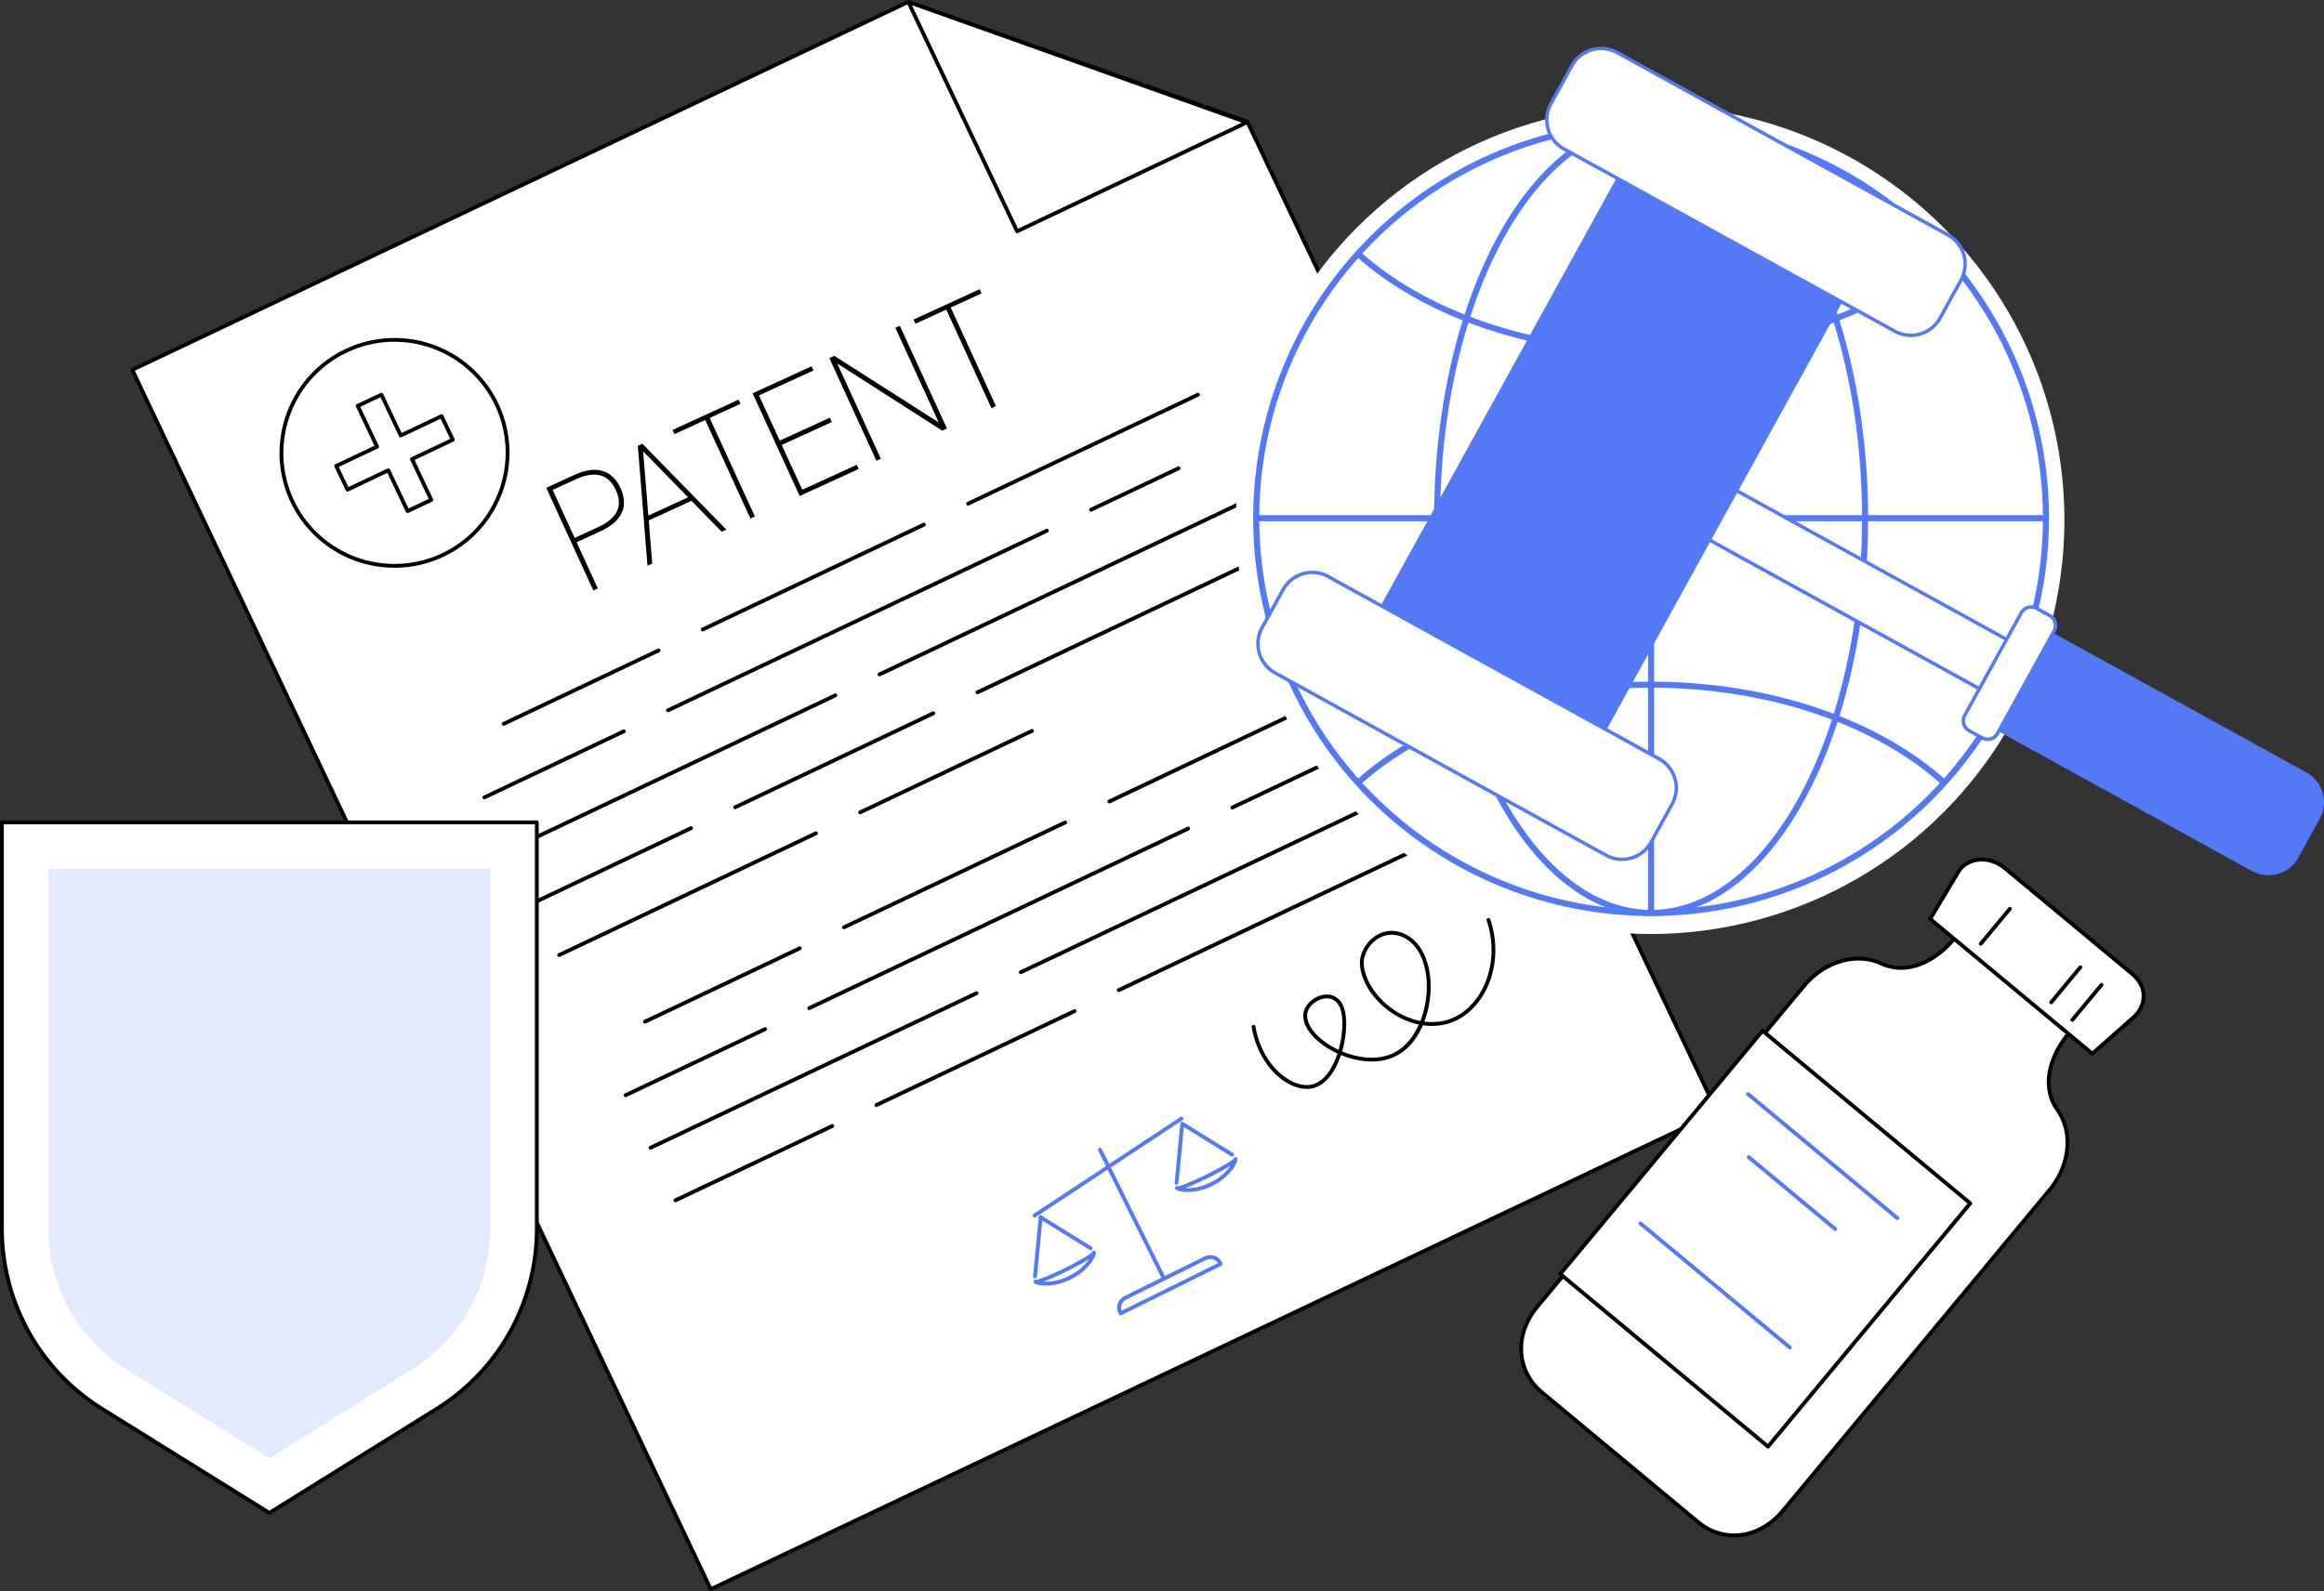 <svg xmlns="http://www.w3.org/2000/svg" viewBox="0 0 2672.2 1830"><rect x="0" y="0" width="2672.2" height="1830" fill="#333333" stroke="none"/><defs><style>.cls-1{fill:#fff;}.cls-2{fill:#5479f7;}.cls-3{fill:none;stroke:#5479f7;stroke-width:7px;}.cls-3,.cls-5{stroke-miterlimit:10;}.cls-4{fill:#e2eaff;}.cls-5{stroke:#000;stroke-width:2px;}</style></defs><g id="&#x56FE;&#x5C42;_2" data-name="&#x56FE;&#x5C42; 2"><g id="Illustration"><g id="Medical_patent" data-name="Medical patent"><polygon class="cls-1" points="152.18 425.37 1044.39 2.2 1434.18 140 1974.36 1279.06 817.25 1827.8 152.18 425.37"></polygon><path d="M817.25,1830a2.06,2.06,0,0,1-.74-.13,2.17,2.17,0,0,1-1.25-1.13L150.19,426.32a2.2,2.2,0,0,1,1-2.93L1043.44.21a2.18,2.18,0,0,1,1.68-.08l389.8,137.8a2.17,2.17,0,0,1,1.25,1.13l540.18,1139.06a2.2,2.2,0,0,1-1,2.93L818.19,1829.79A2.22,2.22,0,0,1,817.25,1830ZM155.11,426.42,818.29,1824.87,1971.43,1278,1432.59,141.77,1044.51,4.58Z"></path><path class="cls-2" d="M1338.39,1472.9a2.2,2.2,0,0,1-2-1.22l-73.61-148.33a2.2,2.2,0,0,1,4-1.95l73.61,148.32a2.2,2.2,0,0,1-1,3A2.1,2.1,0,0,1,1338.39,1472.9Z"></path><path class="cls-2" d="M1189.47,1400.31a2.2,2.2,0,0,1-1.21-4l169-111.63a2.2,2.2,0,1,1,2.42,3.68l-169,111.63A2.22,2.22,0,0,1,1189.47,1400.31Z"></path><path class="cls-1" d="M1403.57,1453.69l-115.06,56.93-.4-.8a12.82,12.82,0,0,1,5.8-17.17l92.1-45.57a12.82,12.82,0,0,1,17.17,5.81Z"></path><path class="cls-2" d="M1288.51,1512.83a2.19,2.19,0,0,1-2-1.23l-.4-.8a15,15,0,0,1,6.8-20.12l92.09-45.57a15,15,0,0,1,20.12,6.8l.4.81a2.2,2.2,0,0,1-1,2.94l-115.06,56.94A2.3,2.3,0,0,1,1288.51,1512.83ZM1391.68,1448a10.54,10.54,0,0,0-4.7,1.11l-92.09,45.57a10.6,10.6,0,0,0-5.31,13l111-54.91a10.54,10.54,0,0,0-5.46-4.22A10.83,10.83,0,0,0,1391.68,1448Z"></path><path class="cls-2" d="M1352.84,1362.61h-.21a2.2,2.2,0,0,1-2-2.4l6.54-67.92a2.21,2.21,0,0,1,3.35-1.66l57.36,35.55a2.2,2.2,0,1,1-2.33,3.74l-54.34-33.68-6.2,64.39A2.2,2.2,0,0,1,1352.84,1362.61Z"></path><path class="cls-1" d="M1388.39,1352.66c-18.61,9.21-34.36,15.33-35.18,13.68.82,1.65,17.8,6.37,39.74-4.48,21.66-10.72,28.48-27.22,27.66-28.87C1421.43,1334.64,1407,1343.45,1388.39,1352.66Z"></path><path class="cls-2" d="M1365.22,1371c-5.85,0-10.29-1-12.52-2.31a2.39,2.39,0,0,1-1.47-1.34,2.2,2.2,0,0,1,3-2.91c2.79-.21,15.3-4.88,33.16-13.71s29.16-16,31-18a2.18,2.18,0,0,1,1.19-1.63,2.21,2.21,0,0,1,3,1,2.49,2.49,0,0,1,.25,1.71c-.25,3.37-3.73,8.81-5.88,11.63a64.52,64.52,0,0,1-23,18.48A65.67,65.67,0,0,1,1365.22,1371Zm-2.55-4.48c6.63.43,17-.51,29.3-6.59s19.25-13.7,23-19.26l-2,1.24c-6.14,3.75-14.51,8.28-23.57,12.76s-17.74,8.39-24.44,11Z"></path><path class="cls-1" d="M1196.63,1400.11l-6.55,67.92Z"></path><path class="cls-2" d="M1190.09,1470.23h-.22a2.2,2.2,0,0,1-2-2.4l6.55-67.92a2.22,2.22,0,0,1,2.4-2,2.19,2.19,0,0,1,2,2.4l-6.55,67.92A2.19,2.19,0,0,1,1190.09,1470.23Z"></path><path class="cls-1" d="M1225.64,1460.28c-18.61,9.21-34.36,15.33-35.18,13.68.82,1.65,17.8,6.37,39.73-4.48,21.67-10.72,28.49-27.22,27.67-28.88C1258.68,1442.26,1244.25,1451.07,1225.64,1460.28Z"></path><path class="cls-2" d="M1202.61,1478.61h-.21c-3.53,0-10-.58-12.77-2.46a2.48,2.48,0,0,1-1.15-1.22,2.26,2.26,0,0,1-.23-1,2.2,2.2,0,0,1,3.25-1.94c2.8-.21,15.31-4.88,33.16-13.72s29.17-16,31-18a2.2,2.2,0,0,1,4.15-.63,2.41,2.41,0,0,1,.26,1.7c-.26,3.37-3.74,8.82-5.88,11.64a64.52,64.52,0,0,1-23,18.48C1219.24,1477.35,1209.09,1478.61,1202.61,1478.61Zm-2.69-4.51c6.64.43,17-.51,29.3-6.6s19.25-13.69,23-19.25l-2,1.24c-6.13,3.74-14.5,8.28-23.56,12.76s-17.74,8.39-24.45,11Z"></path><path class="cls-2" d="M1254,1437.86a2.13,2.13,0,0,1-1.16-.33L1195.47,1402a2.2,2.2,0,1,1,2.32-3.74l57.35,35.55a2.2,2.2,0,0,1-1.16,4.07Z"></path><polygon class="cls-1" points="1169.5 266.03 1433.61 140.78 1044.39 2.2 1169.5 266.03"></polygon><path d="M1169.5,268.23a2.22,2.22,0,0,1-2-1.26L1042.4,3.15a2.2,2.2,0,0,1,2.72-3L1434.35,138.7a2.21,2.21,0,0,1,.21,4.07L1170.44,268A2.22,2.22,0,0,1,1169.5,268.23ZM1048.65,6.06l121.89,257,257.32-122Z"></path><path d="M1275.64,924a2.2,2.2,0,0,1-1-4.19l264.19-125.29a2.2,2.2,0,0,1,1.89,4L1276.58,923.82A2.09,2.09,0,0,1,1275.64,924Z"></path><path d="M970.5,1068.74a2.2,2.2,0,0,1-.94-4.19L1223.79,944a2.2,2.2,0,1,1,1.89,4L971.45,1068.53A2.3,2.3,0,0,1,970.5,1068.74Z"></path><path d="M741.65,1177.27a2.2,2.2,0,0,1-.94-4.19l177.94-84.39a2.2,2.2,0,1,1,1.89,4l-177.95,84.39A2.22,2.22,0,0,1,741.65,1177.27Z"></path><path d="M1417.08,931a2.21,2.21,0,0,1-.95-4.2l100.52-47.66a2.2,2.2,0,1,1,1.88,4L1418,930.79A2.15,2.15,0,0,1,1417.08,931Z"></path><path d="M930.62,1161.69a2.2,2.2,0,0,1-.94-4.19L1365.23,951a2.2,2.2,0,0,1,1.88,4L931.57,1161.48A2.3,2.3,0,0,1,930.62,1161.69Z"></path><path d="M719.41,1261.86a2.2,2.2,0,0,1-.94-4.19l160.31-76a2.2,2.2,0,0,1,1.88,4l-160.3,76A2.16,2.16,0,0,1,719.41,1261.86Z"></path><path d="M1173.77,1120.43a2.2,2.2,0,0,1-.94-4.19l423.38-200.78a2.2,2.2,0,1,1,1.89,4l-423.39,200.79A2.22,2.22,0,0,1,1173.77,1120.43Z"></path><path d="M748.08,1322.3a2.2,2.2,0,0,1-1-4.19l374.79-177.73a2.2,2.2,0,0,1,1.89,4L749,1322.09A2.22,2.22,0,0,1,748.08,1322.3Z"></path><path d="M1286.46,1141a2.2,2.2,0,0,1-1-4.19L1624.88,975.9a2.2,2.2,0,0,1,1.89,4L1287.4,1140.82A2.22,2.22,0,0,1,1286.46,1141Z"></path><path d="M1007.86,1273.15a2.2,2.2,0,0,1-1-4.19l227.7-108a2.2,2.2,0,0,1,1.89,4l-227.7,108A2.29,2.29,0,0,1,1007.86,1273.15Z"></path><path d="M776.75,1382.75a2.2,2.2,0,0,1-1-4.19L956,1293.1a2.2,2.2,0,0,1,1.89,4l-180.21,85.46A2.29,2.29,0,0,1,776.75,1382.75Z"></path><path d="M1113.2,581.5a2.2,2.2,0,0,1-.94-4.19L1376.44,452a2.2,2.2,0,0,1,1.89,4L1114.14,581.29A2.22,2.22,0,0,1,1113.2,581.5Z"></path><path d="M808.06,726.2a2.2,2.2,0,0,1-.94-4.19l254.23-120.56a2.2,2.2,0,1,1,1.89,4L809,726A2.15,2.15,0,0,1,808.06,726.2Z"></path><path d="M579.21,834.73a2.2,2.2,0,0,1-1-4.19l178-84.39a2.2,2.2,0,0,1,1.88,4l-178,84.39A2.22,2.22,0,0,1,579.21,834.73Z"></path><path d="M1254.64,588.47a2.2,2.2,0,0,1-1-4.19l100.51-47.67a2.2,2.2,0,1,1,1.89,4l-100.51,47.67A2.29,2.29,0,0,1,1254.64,588.47Z"></path><path d="M768.18,819.16a2.2,2.2,0,0,1-.94-4.19l435.55-206.55a2.2,2.2,0,0,1,1.89,4L769.13,818.94A2.16,2.16,0,0,1,768.18,819.16Z"></path><path d="M557,919.32a2.2,2.2,0,0,1-.94-4.19l160.31-76a2.2,2.2,0,1,1,1.88,4l-160.3,76A2.3,2.3,0,0,1,557,919.32Z"></path><path d="M1011.33,777.89a2.2,2.2,0,0,1-1-4.19l423.39-200.78a2.2,2.2,0,1,1,1.89,4L1012.27,777.68A2.22,2.22,0,0,1,1011.33,777.89Z"></path><path d="M585.64,979.77a2.2,2.2,0,0,1-.95-4.19L959.48,797.84a2.2,2.2,0,1,1,1.89,4L586.58,979.55A2.09,2.09,0,0,1,585.64,979.77Z"></path><path d="M1124,798.49a2.2,2.2,0,0,1-1-4.19l339.37-160.93a2.2,2.2,0,0,1,1.89,4L1125,798.28A2.08,2.08,0,0,1,1124,798.49Z"></path><path d="M845.42,930.62a2.2,2.2,0,0,1-.95-4.19l227.7-108a2.2,2.2,0,0,1,1.89,4l-227.7,108A2.15,2.15,0,0,1,845.42,930.62Z"></path><path d="M614.31,1040.21a2.2,2.2,0,0,1-.95-4.19l180.21-85.45a2.2,2.2,0,1,1,1.89,4L615.25,1040A2.14,2.14,0,0,1,614.31,1040.21Z"></path><path d="M989.06,936.54a2.2,2.2,0,0,1-.94-4.19l197.57-93.7a2.2,2.2,0,0,1,1.89,4L990,936.32A2.09,2.09,0,0,1,989.06,936.54Z"></path><path d="M643,1100.66a2.2,2.2,0,0,1-1-4.19l295.19-140a2.2,2.2,0,1,1,1.89,4l-295.19,140A2.22,2.22,0,0,1,643,1100.66Z"></path><path d="M1502.62,1252.44c-8.53,0-17.86-3.26-26.86-9.49-18.65-12.91-32-35.33-36.55-61.52a2.2,2.2,0,0,1,4.34-.75c4.37,25,17,46.4,34.72,58.65,10.1,7,20.51,9.92,29.31,8.26,11.07-2.1,21-12.51,27.85-29.34.87-2.12,1.67-4.31,2.4-6.53a99.35,99.35,0,0,1-16.51-9.53c-15.53-11.19-23.8-24.29-22.69-35.93.9-9.44,9.75-18.69,20.58-21.52,9.41-2.46,17.83.48,23.1,8.07,7.22,10.4,7.29,34.51.89,56.47,18,7.5,39.69,10.47,57.48,2.58,14-6.22,24.19-18.8,30.76-33.43a86.82,86.82,0,0,1-30.36-12.82c-21.21-14-35.51-35.23-37.31-55.34-1.11-12.38,6.18-26.3,17.72-33.84,11.24-7.34,24.17-7.66,36.42-.91,17.93,9.87,28.27,34.49,27,64.24a116,116,0,0,1-7.17,35.25,64.34,64.34,0,0,0,27.94-2.45c16-5.17,30.29-18.35,39.27-36.16,11.63-23.1,13.25-51.39,4.43-77.62a2.2,2.2,0,0,1,4.18-1.4c9.19,27.33,7.48,56.86-4.68,81-9.5,18.85-24.75,32.84-41.84,38.37a68.85,68.85,0,0,1-31,2.47c-6.7,15.59-17.52,29.55-33.56,36.66-18.84,8.36-41.61,5.37-60.58-2.4-.73,2.18-1.53,4.34-2.39,6.44-7.47,18.25-18.52,29.61-31.1,32A30.61,30.61,0,0,1,1502.62,1252.44Zm22.94-104.14a21,21,0,0,0-5.24.7c-9,2.35-16.59,10.11-17.31,17.67-.94,9.91,6.86,21.85,20.88,31.95a95.27,95.27,0,0,0,15.24,8.86c5.83-20.44,5.95-43-.43-52.16A15.35,15.35,0,0,0,1525.56,1148.3Zm74.68-73.19a30.07,30.07,0,0,0-16.35,5c-10.23,6.68-16.7,18.92-15.73,29.76,1.66,18.52,15.53,39,35.35,52.06a82.13,82.13,0,0,0,29.67,12.34,109.21,109.21,0,0,0,7.32-34.71c1.21-28.07-8.26-51.13-24.71-60.2A32,32,0,0,0,1600.24,1075.11Z"></path><ellipse class="cls-1" cx="453.62" cy="520.88" rx="130.03" ry="129.91" transform="translate(-179.37 244.45) rotate(-25.36)"></ellipse><path d="M453.73,653a132.27,132.27,0,0,1-119.59-75.47c-31.22-65.82-3-144.79,62.86-176a132.18,132.18,0,0,1,176.09,62.71c31.22,65.82,3,144.79-62.86,176A131.54,131.54,0,0,1,453.73,653Zm-.11-259.93a127.52,127.52,0,0,0-54.73,12.4C335.21,435.69,307.94,512,338.12,575.65s106.53,90.83,170.22,60.63,90.95-106.54,60.77-170.17a128,128,0,0,0-115.49-73Z"></path><polygon class="cls-1" points="507.71 478.57 460.78 500.83 438.54 453.94 411.32 466.85 433.56 513.74 386.63 535.99 399.52 563.19 446.45 540.93 468.69 587.82 495.91 574.91 473.67 528.02 520.6 505.77 507.71 478.57"></polygon><path d="M468.69,590a2.1,2.1,0,0,1-.74-.13,2.19,2.19,0,0,1-1.25-1.12l-21.29-44.9-44.94,21.31a2.2,2.2,0,0,1-1.69.08,2.16,2.16,0,0,1-1.24-1.13l-12.9-27.19a2.22,2.22,0,0,1,1-2.94l44.94-21.31-21.29-44.9a2.2,2.2,0,0,1,1.05-2.93L437.6,452a2.22,2.22,0,0,1,1.68-.08,2.17,2.17,0,0,1,1.25,1.13l21.29,44.9,44.94-21.31a2.19,2.19,0,0,1,2.93,1l12.9,27.2a2.19,2.19,0,0,1-1,2.93l-44.94,21.31L497.9,574a2.2,2.2,0,0,1-1,2.93l-27.22,12.91A2.22,2.22,0,0,1,468.69,590Zm-22.24-51.29a2.2,2.2,0,0,1,2,1.26l21.29,44.9,23.25-11L471.68,529a2.2,2.2,0,0,1-.08-1.69,2.16,2.16,0,0,1,1.13-1.24l44.94-21.32-11-23.21-44.94,21.31a2.2,2.2,0,0,1-2.93-1.05l-21.29-44.9-23.25,11,21.3,44.9a2.21,2.21,0,0,1-1.05,2.94L389.56,537l11,23.21,44.94-21.31A2.29,2.29,0,0,1,446.45,538.73Z"></path><circle class="cls-1" cx="1897.47" cy="598.03" r="476.26"></circle><circle class="cls-3" cx="1898.47" cy="596.02" r="454.06"></circle><ellipse class="cls-3" cx="1898.47" cy="596.02" rx="246.03" ry="454.06"></ellipse><path class="cls-3" d="M1561.41,900.25c75.6-68.31,198.41-112.74,337.06-112.74s261.47,44.43,337.07,112.75"></path><path class="cls-3" d="M1561.41,291.79c75.6,68.31,198.41,112.74,337.06,112.74s261.47-44.43,337.07-112.74"></path><line class="cls-3" x1="1444.42" y1="596.02" x2="2352.53" y2="596.02"></line><line class="cls-3" x1="1898.47" y1="1050.08" x2="1898.47" y2="141.97"></line><rect class="cls-1" x="2154.18" y="422.85" width="64.75" height="566.08" transform="translate(512.95 2280.16) rotate(-61.14)"></rect><path class="cls-2" d="M2418.82,872.84a2,2,0,0,1-1-.25L1922.09,599.36a2,2,0,0,1-.78-2.69L1952.57,540a2,2,0,0,1,2.68-.78L2451,812.42a1.94,1.94,0,0,1,.94,1.18,2,2,0,0,1-.16,1.51l-31.26,56.7A2,2,0,0,1,2418.82,872.84Zm-493.09-276L2418,868.17l29.34-53.24L1955.08,543.6Z"></path><rect class="cls-2" x="1572.19" y="373.96" width="561.59" height="296.17" transform="translate(501.38 1892.9) rotate(-61.14)"></rect><path class="cls-1" d="M2230.66,365.91l24.15-43.82a38.25,38.25,0,0,0-15-52L1859.41,60.5a38.24,38.24,0,0,0-52,15l-24.15,43.82a38.25,38.25,0,0,0,15,52L2178.7,380.94A38.24,38.24,0,0,0,2230.66,365.91Z"></path><path class="cls-2" d="M2197.09,387.67a40,40,0,0,1-19.34-5L1797.39,173.05a40.28,40.28,0,0,1-15.82-54.65l24.15-43.82a40.24,40.24,0,0,1,54.65-15.81l380.36,209.62A40.24,40.24,0,0,1,2256.54,323l-24.15,43.82A40.25,40.25,0,0,1,2197.09,387.67ZM1841,57.71a36.4,36.4,0,0,0-31.81,18.78L1785,120.31a36.3,36.3,0,0,0,14.26,49.27l380.35,209.63A36.32,36.32,0,0,0,2228.93,365l24.15-43.82a36.32,36.32,0,0,0-14.26-49.27L1858.46,62.23A36.18,36.18,0,0,0,1841,57.71Zm389.66,308.2h0Z"></path><path class="cls-1" d="M1898.52,968.56l24.15-43.82a38.25,38.25,0,0,0-15-52L1527.27,663.15a38.24,38.24,0,0,0-52,15L1451.16,722a38.25,38.25,0,0,0,15,52l380.36,209.63A38.24,38.24,0,0,0,1898.52,968.56Z"></path><path class="cls-2" d="M1865,990.32a40.06,40.06,0,0,1-19.35-5L1465.24,775.7a40.24,40.24,0,0,1-15.81-54.65l24.15-43.82a40.21,40.21,0,0,1,54.65-15.81L1908.59,871a40.24,40.24,0,0,1,15.81,54.65l-24.15,43.82A40.25,40.25,0,0,1,1865,990.32Zm-356.09-330a36.4,36.4,0,0,0-31.81,18.78L1452.9,723a36.26,36.26,0,0,0,14.25,49.27l380.36,209.63a36.32,36.32,0,0,0,49.28-14.26l24.15-43.82a36.28,36.28,0,0,0-14.26-49.27L1526.32,664.88A36.07,36.07,0,0,0,1508.86,660.36Zm389.66,308.2h0Z"></path><rect class="cls-1" x="2230.19" y="752.63" width="160.67" height="43.17" rx="14.52" transform="translate(517.23 2424.07) rotate(-61.14)"></rect><path class="cls-2" d="M2285.51,852.3a14.89,14.89,0,0,1-7.24-1.88l-14.95-8.23a15.06,15.06,0,0,1-5.9-20.42l64.95-117.86a15,15,0,0,1,20.42-5.91l14.95,8.24a15,15,0,0,1,5.91,20.41l-65,117.87a15.09,15.09,0,0,1-13.18,7.78Zm50-152.21a11.07,11.07,0,0,0-9.71,5.73l-65,117.86a11.1,11.1,0,0,0,4.35,15l14.95,8.24a11.07,11.07,0,0,0,15-4.35l65-117.87,1.73,1-1.73-1a11.06,11.06,0,0,0-4.35-15l-14.95-8.24A11,11,0,0,0,2335.55,700.09Z"></path><path class="cls-2" d="M2360.69,727.92l-62.51,113.42,291.26,160.52a39.16,39.16,0,0,0,53.18-15.39l24.71-44.85a39.14,39.14,0,0,0-15.39-53.18Z"></path><path class="cls-1" d="M2365.51,1276.26c-18.31-25.71-9.8-60.14,13.74-88.46l7.69-9.25-131.31-109.13-7.69,9.25c-23.54,28.32-55.83,43-84.46,29.69s-65.69-2.61-89.23,25.71l-306.48,368.76c-27.8,33.44-23.34,74.91,5.06,98.51l179.45,149.16c28.4,23.6,70,20.4,97.78-13l306.48-368.75C2380.08,1340.38,2383.81,1302,2365.51,1276.26Z"></path><path d="M1993.86,1768.17c-15.08,0-30.06-5.24-43-16L1771.42,1603a66.76,66.76,0,0,1-24.39-47.11c-1.28-18.83,5.48-38.19,19-54.51l306.48-368.75c24.35-29.3,62.12-40.11,91.86-26.31,25.66,11.9,57,.76,81.84-29.1l7.68-9.25a2.25,2.25,0,0,1,1.49-.79,2.2,2.2,0,0,1,1.61.51l131.31,109.13a2.19,2.19,0,0,1,.29,3.1l-7.68,9.25c-24.83,29.86-30,62.73-13.65,85.78,19,26.71,15.28,65.82-9.06,95.12l-306.48,368.75C2035.7,1758.17,2014.69,1768.17,1993.86,1768.17Zm143.07-663.36c-21.83,0-44.58,10.93-61,30.67l-306.48,368.76c-12.84,15.44-19.24,33.69-18,51.39a62.4,62.4,0,0,0,22.81,44l179.46,149.15c28.81,24,68.63,18.59,94.68-12.75l306.48-368.76c23.07-27.76,26.71-64.66,8.86-89.75-17.61-24.75-12.31-59.68,13.85-91.15l6.28-7.55-127.93-106.32-6.27,7.55c-26.16,31.47-59.52,43.08-87.08,30.28A60.68,60.68,0,0,0,2136.93,1104.81Z"></path><rect class="cls-1" x="1874.52" y="1242.81" width="310.48" height="363.83" transform="translate(1379.42 -968.36) rotate(39.73)"></rect><path d="M2032.88,1666.06a2.2,2.2,0,0,1-1.41-.51l-238.78-198.46a2.22,2.22,0,0,1-.29-3.1L2025,1184.19a2.21,2.21,0,0,1,3.1-.29l238.78,198.45a2.21,2.21,0,0,1,.28,3.11l-232.55,279.8A2.17,2.17,0,0,1,2032.88,1666.06Zm-235.68-201,235.39,195.64,229.74-276.42L2026.94,1188.7Z"></path><path class="cls-2" d="M2181.66,1403.29a2.2,2.2,0,0,1-1.4-.51l-171.74-142.73a2.2,2.2,0,0,1,2.82-3.39l171.73,142.73a2.2,2.2,0,0,1-1.41,3.9Z"></path><path class="cls-2" d="M2058,1552.1a2.2,2.2,0,0,1-1.4-.51l-171.73-142.73a2.2,2.2,0,1,1,2.81-3.39l171.73,142.73a2.2,2.2,0,0,1-1.41,3.9Z"></path><path class="cls-2" d="M2110.22,1415.8a2.2,2.2,0,0,1-1.4-.51l-99.53-82.72a2.2,2.2,0,0,1,2.82-3.39l99.52,82.72a2.2,2.2,0,0,1-1.41,3.9Z"></path><path class="cls-1" d="M2405.8,1211.9,2219.38,1057l32.43-54.17c9.35-15.62,34.2-20.22,53.84-3.9L2451.38,1120c19.64,16.32,15.4,38,1.75,50.1Z"></path><path d="M2405.8,1214.1a2.25,2.25,0,0,1-1.41-.5L2218,1058.66a2.21,2.21,0,0,1-.48-2.83l32.43-54.17c4.59-7.67,12.77-13,22.43-14.67,11.82-2,24.48,1.7,34.71,10.21l145.73,121.12c11.52,9.57,14.06,19.9,14.16,26.87.15,9.82-4.36,19.5-12.36,26.58l-47.33,41.78A2.2,2.2,0,0,1,2405.8,1214.1Zm-183.56-157.63L2405.76,1209l45.91-40.54c7-6.21,11-14.67,10.88-23.2-.13-8.68-4.48-16.83-12.58-23.56l-145.73-121.11c-9.24-7.69-20.6-11.06-31.15-9.26-8.39,1.43-15.46,6-19.39,12.59Z"></path><path d="M2382.88,1175.23a2.24,2.24,0,0,1-1.41-.51,2.2,2.2,0,0,1-.28-3.1l33.44-40.23a2.2,2.2,0,0,1,3.39,2.81l-33.44,40.23A2.2,2.2,0,0,1,2382.88,1175.23Z"></path><path d="M2358.58,1155a2.21,2.21,0,0,1-1.7-3.61l33.44-40.23a2.2,2.2,0,1,1,3.39,2.81l-33.44,40.24A2.19,2.19,0,0,1,2358.58,1155Z"></path><path d="M2277.56,1087.7a2.24,2.24,0,0,1-1.41-.51,2.2,2.2,0,0,1-.28-3.1l33.44-40.24a2.2,2.2,0,0,1,3.39,2.82l-33.44,40.23A2.24,2.24,0,0,1,2277.56,1087.7Z"></path><path class="cls-1" d="M617.25,945.87H2.2v466.79a245.08,245.08,0,0,0,115.69,208.06l191.83,119.37,191.84-119.37a245.08,245.08,0,0,0,115.69-208.06Z"></path><path d="M309.72,1742.3a2.23,2.23,0,0,1-1.16-.34L116.72,1622.59C43.63,1577.1,0,1498.63,0,1412.66V945.87a2.2,2.2,0,0,1,2.2-2.21H617.25a2.2,2.2,0,0,1,2.2,2.21v466.79c0,86-43.63,164.44-116.72,209.93L310.89,1742A2.24,2.24,0,0,1,309.72,1742.3ZM4.4,948.07v464.59c0,84.43,42.86,161.52,114.65,206.19L309.72,1737.5,500.4,1618.85c71.79-44.67,114.65-121.76,114.65-206.19V948.07Z"></path><path class="cls-4" d="M146.16,1575.46a190.66,190.66,0,0,1-90.52-162.8V999.2H563.81v413.46a190.66,190.66,0,0,1-90.52,162.8L309.72,1677.24Z"></path></g><path class="cls-5" d="M682.74,677.86l-53.3-116.3,30.91-14.16q13.62-6.24,23.79-6t17.19,5.69a38,38,0,0,1,11.2,14.57,38.43,38.43,0,0,1,3.84,18.25q-.51,8.77-7,16.57t-20.11,14L661.7,623.17l24.37,53.17ZM660.25,620l28.08-12.87q16.29-7.47,21.81-18.44T709,563.28q-6.63-14.46-18.67-17.48t-28.15,4.36L634.14,563Z"></path><path class="cls-5" d="M745.38,649.16,734.45,513.44l4-1.83,95,97.19L830,610.4l-91.76-94.06,10.68,131.22Zm-3-50.08.12-3.67L795,571.35l2.86,2.3Z"></path><path class="cls-5" d="M863.35,595.09,811.42,481.78,776,498l-1.37-3,74.1-34,1.37,3-35.39,16.22,51.93,113.31Z"></path><path class="cls-5" d="M920,569.13l-53.3-116.3,66-30.23,1.37,3L871.39,454.3l24.67,53.83,57.66-26.42,1.44,3.15-57.65,26.42L922,564.62l62.64-28.71,1.37,3Z"></path><path class="cls-5" d="M1008.22,528.7l-53.3-116.3,4.32-2,122.48,78.16-50.87-111,3.33-1.52,53.3,116.3-4,1.83L960.3,415.36l51.25,111.82Z"></path><path class="cls-5" d="M1140.47,468.09l-51.92-113.31L1053.16,371l-1.37-3,74.1-34,1.37,3-35.39,16.21,51.93,113.32Z"></path></g></g></svg>